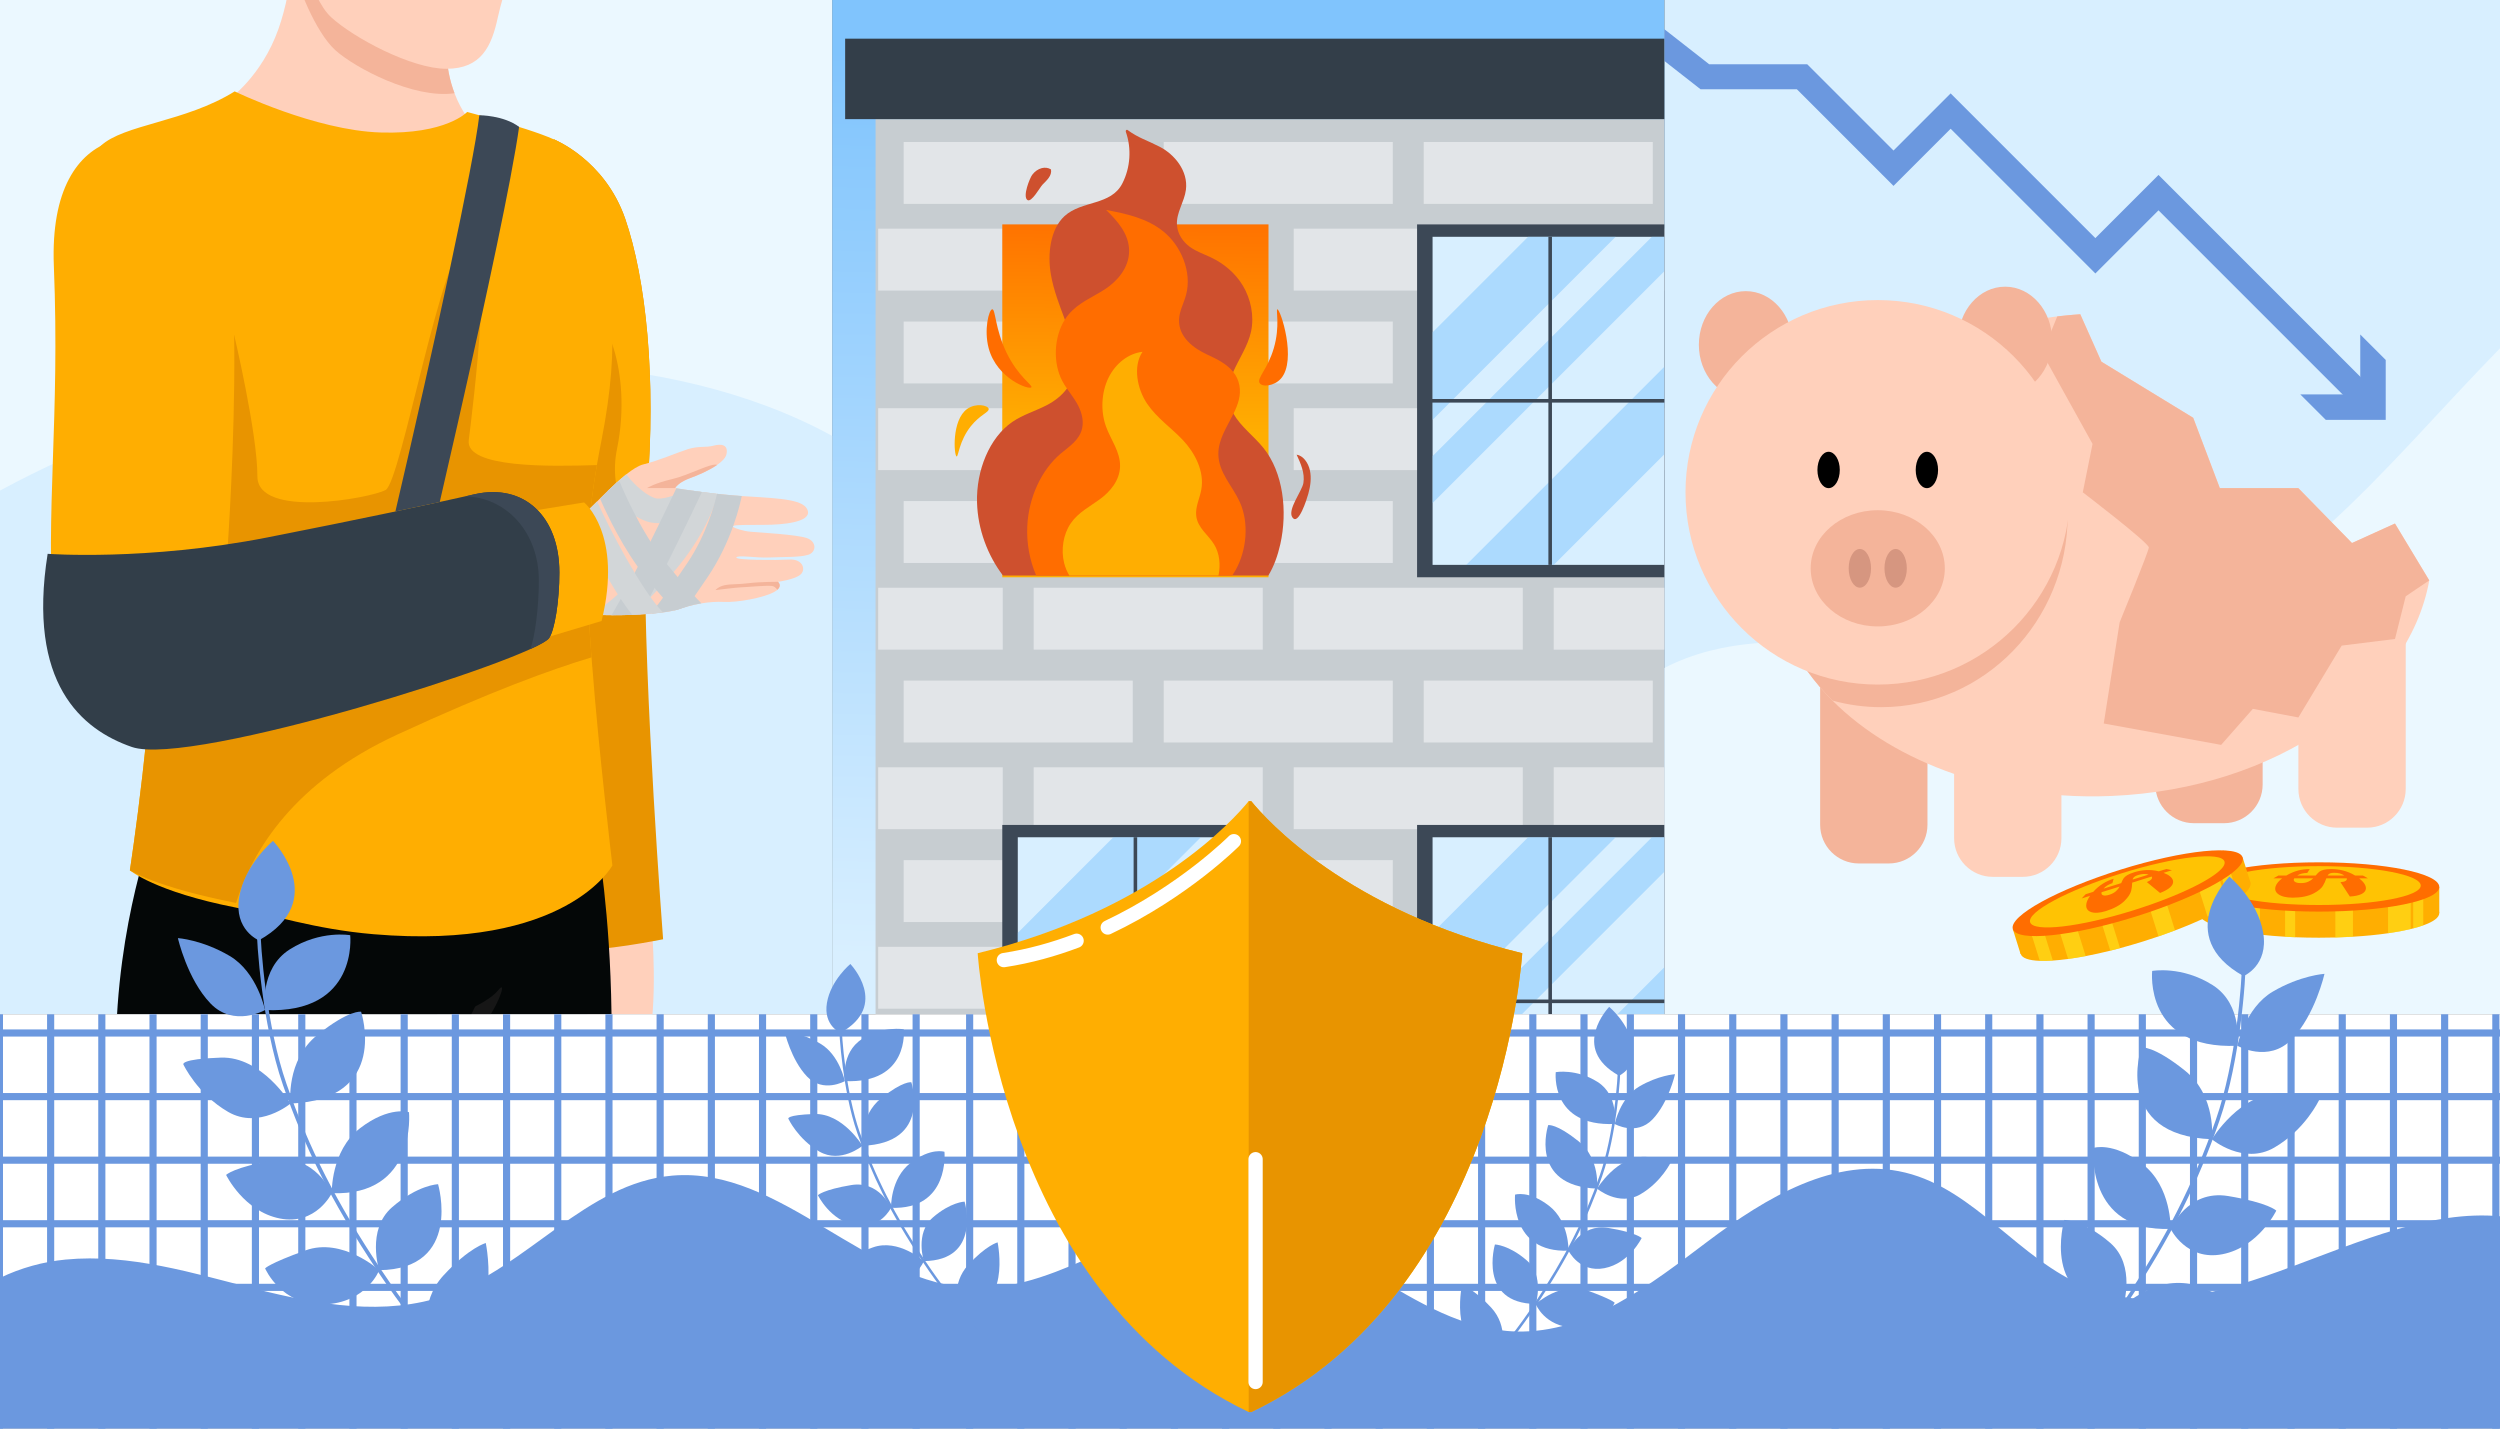 <?xml version="1.0" encoding="UTF-8"?>
<svg id="main" xmlns="http://www.w3.org/2000/svg" xmlns:xlink="http://www.w3.org/1999/xlink" viewBox="0 0 700 400">
  <rect x="0" y="0" width="700" height="400" fill="#333333" stroke="none"/>
  <defs>
    <style>
      .cls-1 {
        fill: #c7cdd1;
      }

      .cls-1, .cls-2, .cls-3, .cls-4, .cls-5, .cls-6, .cls-7, .cls-8, .cls-9, .cls-10, .cls-11, .cls-12, .cls-13, .cls-14, .cls-15, .cls-16, .cls-17, .cls-18, .cls-19, .cls-20, .cls-21, .cls-22, .cls-23, .cls-24, .cls-25, .cls-26 {
        stroke-width: 0px;
      }

      .cls-2 {
        fill: #ffd0bb;
      }

      .cls-3 {
        fill: #ffc303;
      }

      .cls-27 {
        stroke: #3c4856;
      }

      .cls-27, .cls-28 {
        stroke-miterlimit: 10;
      }

      .cls-27, .cls-28, .cls-10, .cls-29 {
        fill: none;
      }

      .cls-4 {
        fill: #ffe721;
        opacity: .57;
      }

      .cls-28 {
        stroke: #6b98df;
        stroke-width: 2px;
      }

      .cls-5 {
        fill: #ff6d00;
      }

      .cls-6 {
        fill: #6b98df;
      }

      .cls-7 {
        fill: #d8efff;
      }

      .cls-30 {
        clip-path: url(#clippath-2);
      }

      .cls-9 {
        fill: #333e49;
      }

      .cls-11 {
        fill: url(#_Градієнт_без_назви_7);
      }

      .cls-12 {
        fill: #ffae01;
      }

      .cls-31 {
        clip-path: url(#clippath-1);
      }

      .cls-13 {
        fill: #161616;
      }

      .cls-14 {
        fill: #323e49;
      }

      .cls-15 {
        fill: #fff;
      }

      .cls-16 {
        fill: #3c4856;
      }

      .cls-17 {
        fill: #040707;
      }

      .cls-18 {
        fill: #ce502e;
      }

      .cls-19 {
        fill: #d2d6d8;
      }

      .cls-32 {
        clip-path: url(#clippath);
      }

      .cls-20 {
        fill: #80c4fd;
        opacity: .49;
      }

      .cls-33 {
        clip-path: url(#clippath-3);
      }

      .cls-21 {
        fill: #e89400;
      }

      .cls-22 {
        fill: #e2e5e8;
      }

      .cls-23 {
        fill: #f4b49a;
      }

      .cls-24 {
        fill: url(#_Градієнт_без_назви_5);
      }

      .cls-25 {
        fill: #ebf8ff;
      }

      .cls-26 {
        fill: #d69680;
      }

      .cls-29 {
        stroke: #fff;
        stroke-linecap: round;
        stroke-linejoin: round;
        stroke-width: 4px;
      }
    </style>
    <clipPath id="clippath">
      <rect id="mask-2" data-name="mask" class="cls-10" width="700" height="400"/>
    </clipPath>
    <clipPath id="clippath-1">
      <rect id="sky" class="cls-10" x="233" y="0" width="233" height="284"/>
    </clipPath>
    <linearGradient id="_Градієнт_без_назви_5" data-name="Градієнт без назви 5" x1="353.02" y1="17.46" x2="345.87" y2="270.73" gradientUnits="userSpaceOnUse">
      <stop offset="0" stop-color="#80c4fd"/>
      <stop offset="1" stop-color="#d8efff"/>
    </linearGradient>
    <linearGradient id="_Градієнт_без_назви_7" data-name="Градієнт без назви 7" x1="318.57" y1="57.56" x2="317.8" y2="121.13" gradientUnits="userSpaceOnUse">
      <stop offset="0" stop-color="#ff6d00"/>
      <stop offset="1" stop-color="#ffae01"/>
    </linearGradient>
    <clipPath id="clippath-2">
      <rect id="mask-3" data-name="mask" class="cls-10" width="233" height="284"/>
    </clipPath>
    <clipPath id="clippath-3">
      <rect id="part-3" data-name="part" class="cls-10" x="0" y="284" width="700" height="116"/>
    </clipPath>
  </defs>
  <g id="mask">
    <g class="cls-32">
      <g id="main-2" data-name="main">
        <g id="part3">
          <g id="background">
            <rect class="cls-7" x="466" width="234" height="284"/>
            <path class="cls-25" d="m700,97.52v186.48h-234v-96.96c16.33-8.47,35.77-8.19,54.03-5.91,18.28,2.28,36.59,6.37,54.95,4.79,28.68-2.46,54.54-18.59,75.92-37.88,17.44-15.73,32.66-33.75,49.1-50.52Z"/>
          </g>
          <g id="group">
            <g id="pig">
              <path class="cls-23" d="m509.64,181.25h30.05v49.69c0,5.97-4.85,10.83-10.83,10.83h-8.39c-5.97,0-10.83-4.85-10.83-10.83v-49.69h0Z"/>
              <path class="cls-23" d="m606.66,180.42h23.71c1.75,0,3.17,1.42,3.17,3.17v36.08c0,5.97-4.85,10.83-10.83,10.83h-8.39c-5.97,0-10.83-4.85-10.83-10.83v-36.08c0-1.75,1.42-3.17,3.17-3.17Z"/>
              <path class="cls-2" d="m680.2,162.5c-5.85,32.36-42.95,58.42-88.93,60.37-4.77.2-9.48.14-14.07-.19-10.67-.72-20.79-2.8-30.04-5.98-13.58-4.68-25.28-11.75-34.07-20.53-10.33-10.32-16.64-22.99-17.23-36.9-1.16-27.57,20.47-52.24,52.5-64.09,8.56-3.18,17.88-5.44,27.69-6.59.9-.11,1.8-.21,2.69-.29.67-.06,1.35-.13,2.02-.18.57-.04,1.15-.08,1.72-.13l5.92,13.29,25.7,15.7,7.46,19.7h21.98l15.02,15.37,12.03-5.46,9.59,15.9Z"/>
              <g id="head">
                <path class="cls-23" d="m495.86,159.27c.6,13.9,6.9,26.57,17.23,36.89,4.34,1.2,8.91,1.85,13.62,1.85,28.85,0,52.25-24.09,52.25-53.83,0-21.76-12.55-40.53-30.6-49-32.03,11.85-53.67,36.53-52.5,64.09Z"/>
                <path class="cls-23" d="m501.98,96.54c0,8.3-5.89,15.02-13.15,15.02-7.26,0-13.15-6.73-13.15-15.02,0-8.3,5.89-15.02,13.15-15.02s13.15,6.73,13.15,15.02Z"/>
                <path class="cls-23" d="m574.59,95.29c0,8.3-5.89,15.02-13.15,15.02-7.26,0-13.15-6.73-13.15-15.02,0-8.3,5.89-15.02,13.15-15.02,7.26,0,13.15,6.73,13.15,15.02Z"/>
                <circle class="cls-2" cx="525.77" cy="137.85" r="53.83"/>
              </g>
              <g id="eyes">
                <path class="cls-8" d="m515.14,131.59c0,2.81-1.4,5.09-3.13,5.09s-3.13-2.28-3.13-5.09c0-2.81,1.4-5.09,3.13-5.09s3.13,2.28,3.13,5.09Z"/>
                <path class="cls-8" d="m542.66,131.59c0,2.81-1.4,5.09-3.13,5.09-1.73,0-3.13-2.28-3.13-5.09,0-2.81,1.4-5.09,3.13-5.09,1.73,0,3.13,2.28,3.13,5.09Z"/>
              </g>
              <g id="nose">
                <path class="cls-23" d="m544.55,159.13c0,8.99-8.41,16.27-18.78,16.27-10.37,0-18.78-7.29-18.78-16.27,0-8.99,8.41-16.27,18.78-16.27,10.37,0,18.78,7.29,18.78,16.27Z"/>
                <g id="_1" data-name="1">
                  <ellipse class="cls-26" cx="520.76" cy="159.13" rx="3.13" ry="5.42"/>
                  <path class="cls-26" d="m533.91,159.13c0,3-1.4,5.42-3.13,5.42-1.73,0-3.13-2.43-3.13-5.42,0-3,1.4-5.42,3.13-5.42s3.13,2.43,3.13,5.42Z"/>
                </g>
              </g>
              <path class="cls-2" d="m550.32,195.44h23.71c1.75,0,3.17,1.42,3.17,3.17v36.08c0,5.97-4.85,10.83-10.83,10.83h-8.39c-5.97,0-10.83-4.85-10.83-10.83v-36.08c0-1.75,1.42-3.17,3.17-3.17Z"/>
              <path class="cls-2" d="m643.55,172.39h30.05v48.53c0,5.97-4.85,10.83-10.83,10.83h-8.39c-5.97,0-10.83-4.85-10.83-10.83v-48.53h0Z"/>
              <path class="cls-23" d="m680.2,162.5l-6.6,4.46-3,11.95-14.93,1.86-12.13,20.12-12.74-2.41-8.88,10.09-32.87-5.99,4.45-28.32s8.08-19.7,8.17-20.95c.1-1.26-18.49-15.46-18.49-15.46l2.73-13.56-14.1-25.43,4.23-10.27c.9-.11,1.8-.21,2.69-.29.67-.06,1.35-.13,2.02-.18.57-.04,1.15-.08,1.72-.13l5.92,13.29,25.7,15.7,7.46,19.7h21.98l15.02,15.37,12.03-5.46,9.59,15.9Z"/>
            </g>
            <g id="pile1">
              <g id="coin">
                <rect class="cls-12" x="615.59" y="248.35" width="67.41" height="7.31"/>
                <path class="cls-12" d="m683,255.66c0,1.25-1.63,2.43-4.49,3.44-.84.3-1.78.58-2.81.85-.23.06-.46.12-.7.18-1.86.44-3.98.84-6.33,1.18-2.97.43-6.28.76-9.85.97-1.6.1-3.24.17-4.92.22-1.51.04-3.04.06-4.6.06-2.28,0-4.5-.05-6.65-.13-.95-.04-1.89-.08-2.81-.14-2.48-.15-4.83-.35-7.03-.6-1.74-.2-3.39-.44-4.92-.7-1.53-.25-2.94-.54-4.22-.85-1.32-.31-2.5-.65-3.52-1.01-2.88-1.02-4.54-2.2-4.54-3.46s1.65-2.44,4.54-3.46c1.02-.36,2.2-.7,3.52-1.01,1.28-.32,2.69-.6,4.22-.85,1.53-.27,3.18-.5,4.92-.7,2.2-.25,4.56-.46,7.03-.61.92-.06,1.86-.1,2.81-.14,2.15-.08,4.38-.13,6.65-.13,1.56,0,3.09.02,4.6.06,1.69.05,3.33.12,4.92.22,3.57.21,6.88.55,9.85.98,2.35.33,4.47.73,6.33,1.18.24.06.47.12.7.18,1.03.27,1.98.55,2.81.85,2.86,1.01,4.49,2.19,4.49,3.44Z"/>
                <path class="cls-4" d="m623.65,246.37v13.77c-1.32-.31-2.5-.65-3.52-1.01v-12.76h3.52Z"/>
                <path class="cls-4" d="m632.79,247.07v14.62c-1.74-.2-3.39-.44-4.92-.7v-13.92h4.92Z"/>
                <path class="cls-4" d="m642.64,247.07v15.36c-.95-.04-1.89-.08-2.81-.14v-15.22h2.81Z"/>
                <path class="cls-4" d="m678.51,244.96v14.15c-.84.3-1.78.58-2.81.85v-15h2.81Z"/>
                <path class="cls-4" d="m658.82,246.37v15.92c-1.6.1-3.24.17-4.92.22v-16.14h4.92Z"/>
                <path class="cls-4" d="m674.99,246.37v13.77c-1.86.44-3.98.84-6.33,1.18v-14.95h6.33Z"/>
                <ellipse class="cls-5" cx="649.3" cy="248.35" rx="33.7" ry="6.9"/>
                <ellipse class="cls-3" cx="649.3" cy="247.96" rx="28.51" ry="5.44"/>
                <path class="cls-5" d="m637.89,250.34c-.8-.59-1-1.36-.7-2.22.25-.73.89-1.47,1.8-2.18h-2.45s1.41-.79,1.41-.79h2.22c1.1-.66,2.19-1.11,3.32-1.41,1.01-.27,2.07-.39,3.23-.4l-.68,1.08c-1.19.04-2.1.26-2.82.73h5.17c.4-.49.74-.84,1.04-1.08.28-.22.69-.39,1.22-.53.51-.13,1.21-.2,2.12-.2,1.14,0,2.21.13,3.27.4,1.19.3,2.3.75,3.39,1.41h2.19s1.41.79,1.41.79h-2.45c1.28,1.01,1.99,2.03,1.86,2.98-.17,1.16-1.65,1.93-4.48,2.11l-2.63-4.02c.64-.04,1.12-.16,1.44-.36.3-.19.4-.43.32-.71h-5.72c-.26.77-.58,1.49-.97,2.11-.44.71-1.28,1.42-2.57,2.1-1.46.77-3.47,1.2-5.87,1.2-1.81,0-3.2-.35-4.08-1.01Zm14.49-5.78c-.29.13-.51.32-.66.59h4.68c-.34-.26-.75-.44-1.24-.58-.47-.13-.99-.19-1.58-.19-.53,0-.93.06-1.21.18Zm-9.86,2.31c.34.26.92.4,1.73.4s1.48-.13,2.05-.39c.54-.24,1.01-.56,1.39-.94h-5.3c-.22.37-.18.68.13.93Z"/>
              </g>
              <g id="coin-2" data-name="coin">
                <rect class="cls-12" x="563.15" y="249.89" width="67.41" height="7.31" transform="translate(-48.45 189.45) rotate(-17.34)"/>
                <path class="cls-12" d="m630.12,246.99c.37,1.2-.83,2.8-3.26,4.62-.71.54-1.52,1.09-2.43,1.65-.2.12-.41.25-.62.38-1.64.98-3.55,1.99-5.69,3.02-2.71,1.29-5.77,2.6-9.11,3.86-1.49.57-3.04,1.13-4.63,1.68-1.42.49-2.88.97-4.37,1.43-2.18.68-4.31,1.29-6.39,1.86-.92.24-1.83.48-2.73.7-2.41.6-4.72,1.1-6.89,1.52-1.73.33-3.37.59-4.91.8-1.53.21-2.97.36-4.28.45-1.35.1-2.58.12-3.66.08-3.06-.11-4.99-.75-5.36-1.95s.85-2.82,3.3-4.66c.87-.65,1.89-1.33,3.06-2.02,1.13-.68,2.39-1.37,3.77-2.07,1.38-.71,2.89-1.42,4.49-2.13,2.03-.9,4.21-1.8,6.53-2.68.86-.33,1.75-.65,2.64-.97,2.03-.72,4.14-1.43,6.31-2.11,1.49-.47,2.96-.9,4.41-1.31,1.63-.46,3.21-.88,4.76-1.26,3.47-.86,6.73-1.53,9.69-2,2.34-.38,4.49-.64,6.39-.76.25-.02.49-.03.72-.04,1.07-.05,2.05-.07,2.94-.03,3.03.12,4.94.75,5.31,1.95Z"/>
                <path class="cls-4" d="m570.69,255.81l4.11,13.15c-1.35.1-2.58.12-3.66.08l-3.8-12.18,3.36-1.05Z"/>
                <path class="cls-4" d="m579.63,253.76l4.36,13.95c-1.73.33-3.37.59-4.91.8l-4.15-13.29,4.7-1.47Z"/>
                <path class="cls-4" d="m589.03,250.82l4.58,14.66c-.92.24-1.83.48-2.73.7l-4.54-14.53,2.69-.84Z"/>
                <path class="cls-4" d="m622.64,238.11l4.22,13.5c-.71.54-1.52,1.09-2.43,1.65l-4.47-14.31,2.69-.84Z"/>
                <path class="cls-4" d="m604.26,245.33l4.75,15.19c-1.49.57-3.04,1.13-4.63,1.68l-4.81-15.4,4.7-1.47Z"/>
                <path class="cls-4" d="m619.7,240.5l4.1,13.14c-1.64.98-3.55,1.99-5.69,3.02l-4.46-14.27,6.04-1.89Z"/>
                <ellipse class="cls-5" cx="595.77" cy="250.06" rx="33.7" ry="6.9" transform="translate(-47.46 188.97) rotate(-17.34)"/>
                <ellipse class="cls-3" cx="595.65" cy="249.68" rx="28.51" ry="5.44" transform="translate(-47.35 188.92) rotate(-17.34)"/>
                <path class="cls-5" d="m585.47,255.36c-.94-.32-1.36-1-1.33-1.91.02-.78.41-1.66,1.07-2.62l-2.34.73,1.11-1.18,2.12-.66c.86-.96,1.76-1.71,2.75-2.33.89-.56,1.86-.99,2.96-1.35l-.33,1.23c-1.12.39-1.93.88-2.47,1.54l4.93-1.54c.24-.59.46-1.02.67-1.34.2-.29.54-.58,1.01-.88.45-.28,1.09-.55,1.96-.82,1.09-.34,2.14-.54,3.24-.6,1.23-.07,2.42.03,3.65.34l2.09-.65,1.58.34-2.34.73c1.52.58,2.51,1.35,2.66,2.29.19,1.15-1,2.33-3.64,3.35l-3.71-3.06c.6-.23,1.03-.49,1.27-.77.23-.27.26-.53.09-.77l-5.46,1.71c-.02.81-.11,1.6-.29,2.3-.21.81-.79,1.74-1.82,2.77-1.16,1.17-2.95,2.18-5.25,2.89-1.73.54-3.16.62-4.2.26Zm12.11-9.83c-.24.21-.39.45-.45.75l4.47-1.39c-.4-.14-.85-.2-1.35-.18-.48.02-1,.12-1.56.29-.5.16-.87.33-1.1.53Zm-8.73,5.14c.4.15.99.1,1.76-.14s1.37-.57,1.84-.98c.45-.39.79-.83,1.05-1.31l-5.06,1.58c-.1.42.03.71.4.85Z"/>
              </g>
            </g>
          </g>
          <g id="arrow">
            <polygon class="cls-6" points="664.82 109.43 659.87 114.38 604.38 58.89 586.7 76.57 546.18 36.05 530.18 52.05 503.13 25 476.16 25 466 17.05 466 8.16 478.58 18 506.03 18 530.18 42.15 546.18 26.15 586.7 66.67 604.38 48.99 664.82 109.43"/>
            <polygon class="cls-6" points="644.09 110.44 660.88 110.44 660.87 93.66 668 100.78 668 117.56 651.22 117.56 644.09 110.44"/>
          </g>
        </g>
        <g id="part2">
          <g class="cls-31">
            <rect id="sky-2" data-name="sky" class="cls-24" x="233" y="0" width="233" height="284"/>
            <g id="part">
              <rect class="cls-1" x="245.16" y="33.36" width="323.9" height="344.96"/>
              <g id="patern">
                <rect class="cls-22" x="253.03" y="39.76" width="64.14" height="17.33"/>
                <rect class="cls-22" x="325.84" y="39.76" width="64.14" height="17.33"/>
                <rect class="cls-22" x="398.64" y="39.76" width="64.14" height="17.33"/>
                <rect class="cls-22" x="471.45" y="39.76" width="64.14" height="17.33"/>
                <rect class="cls-22" x="544.25" y="39.76" width="64.14" height="17.33"/>
                <rect class="cls-22" x="617.06" y="39.76" width="64.14" height="17.33"/>
                <rect class="cls-22" x="689.86" y="39.76" width="64.14" height="17.33"/>
                <rect class="cls-22" x="245.89" y="64.03" width="34.88" height="17.33"/>
                <rect class="cls-22" x="289.43" y="64.03" width="64.14" height="17.33"/>
                <rect class="cls-22" x="362.24" y="64.03" width="64.14" height="17.33"/>
                <rect class="cls-22" x="435.04" y="64.03" width="64.14" height="17.33"/>
                <rect class="cls-22" x="507.85" y="64.03" width="64.14" height="17.33"/>
                <rect class="cls-22" x="580.65" y="64.03" width="64.14" height="17.33"/>
                <rect class="cls-22" x="653.46" y="64.03" width="64.14" height="17.33"/>
                <rect class="cls-22" x="253.03" y="90.03" width="64.14" height="17.33"/>
                <rect class="cls-22" x="325.84" y="90.03" width="64.14" height="17.33"/>
                <rect class="cls-22" x="398.64" y="90.03" width="64.14" height="17.33"/>
                <rect class="cls-22" x="471.45" y="90.03" width="64.14" height="17.33"/>
                <rect class="cls-22" x="544.25" y="90.03" width="64.14" height="17.33"/>
                <rect class="cls-22" x="617.06" y="90.03" width="64.14" height="17.33"/>
                <rect class="cls-22" x="689.86" y="90.03" width="64.14" height="17.33"/>
                <rect class="cls-22" x="245.89" y="114.3" width="34.88" height="17.33"/>
                <rect class="cls-22" x="289.43" y="114.3" width="64.14" height="17.33"/>
                <rect class="cls-22" x="362.24" y="114.3" width="64.14" height="17.33"/>
                <rect class="cls-22" x="435.04" y="114.3" width="64.14" height="17.33"/>
                <rect class="cls-22" x="507.85" y="114.3" width="64.14" height="17.33"/>
                <rect class="cls-22" x="580.65" y="114.3" width="64.14" height="17.33"/>
                <rect class="cls-22" x="653.46" y="114.3" width="64.14" height="17.33"/>
                <rect class="cls-22" x="253.03" y="140.3" width="64.14" height="17.33"/>
                <rect class="cls-22" x="325.84" y="140.3" width="64.14" height="17.33"/>
                <rect class="cls-22" x="398.64" y="140.3" width="64.14" height="17.33"/>
                <rect class="cls-22" x="471.45" y="140.3" width="64.14" height="17.33"/>
                <rect class="cls-22" x="544.25" y="140.3" width="64.14" height="17.33"/>
                <rect class="cls-22" x="617.06" y="140.3" width="64.14" height="17.33"/>
                <rect class="cls-22" x="689.86" y="140.3" width="64.14" height="17.33"/>
                <rect class="cls-22" x="245.89" y="164.57" width="34.88" height="17.33"/>
                <rect class="cls-22" x="289.43" y="164.57" width="64.14" height="17.33"/>
                <rect class="cls-22" x="362.24" y="164.57" width="64.14" height="17.33"/>
                <rect class="cls-22" x="435.04" y="164.57" width="64.14" height="17.33"/>
                <rect class="cls-22" x="507.85" y="164.57" width="64.14" height="17.33"/>
                <rect class="cls-22" x="580.65" y="164.57" width="64.14" height="17.33"/>
                <rect class="cls-22" x="653.46" y="164.57" width="64.14" height="17.33"/>
                <rect class="cls-22" x="253.03" y="190.57" width="64.14" height="17.33"/>
                <rect class="cls-22" x="325.84" y="190.57" width="64.14" height="17.33"/>
                <rect class="cls-22" x="398.64" y="190.57" width="64.14" height="17.33"/>
                <rect class="cls-22" x="471.45" y="190.57" width="64.14" height="17.33"/>
                <rect class="cls-22" x="544.25" y="190.57" width="64.14" height="17.33"/>
                <rect class="cls-22" x="617.06" y="190.57" width="64.14" height="17.33"/>
                <rect class="cls-22" x="689.86" y="190.57" width="64.14" height="17.33"/>
                <rect class="cls-22" x="245.89" y="214.84" width="34.88" height="17.33"/>
                <rect class="cls-22" x="289.43" y="214.84" width="64.14" height="17.33"/>
                <rect class="cls-22" x="362.24" y="214.84" width="64.14" height="17.33"/>
                <rect class="cls-22" x="435.04" y="214.84" width="64.14" height="17.33"/>
                <rect class="cls-22" x="507.85" y="214.84" width="64.14" height="17.33"/>
                <rect class="cls-22" x="580.65" y="214.84" width="64.14" height="17.33"/>
                <rect class="cls-22" x="653.46" y="214.84" width="64.14" height="17.33"/>
                <rect class="cls-22" x="253.03" y="240.84" width="64.14" height="17.33"/>
                <rect class="cls-22" x="325.84" y="240.84" width="64.14" height="17.33"/>
                <rect class="cls-22" x="398.64" y="240.84" width="64.14" height="17.33"/>
                <rect class="cls-22" x="471.45" y="240.84" width="64.14" height="17.33"/>
                <rect class="cls-22" x="544.25" y="240.84" width="64.14" height="17.33"/>
                <rect class="cls-22" x="617.06" y="240.84" width="64.14" height="17.33"/>
                <rect class="cls-22" x="689.86" y="240.84" width="64.14" height="17.33"/>
                <rect class="cls-22" x="245.89" y="265.11" width="34.88" height="17.33"/>
                <rect class="cls-22" x="289.43" y="265.11" width="64.14" height="17.33"/>
                <rect class="cls-22" x="362.24" y="265.11" width="64.14" height="17.33"/>
                <rect class="cls-22" x="435.04" y="265.11" width="64.14" height="17.33"/>
                <rect class="cls-22" x="507.85" y="265.11" width="64.14" height="17.33"/>
                <rect class="cls-22" x="580.65" y="265.11" width="64.14" height="17.33"/>
                <rect class="cls-22" x="653.46" y="265.11" width="64.14" height="17.33"/>
                <rect class="cls-22" x="253.03" y="287.65" width="64.14" height="17.33"/>
                <rect class="cls-22" x="325.84" y="287.65" width="64.14" height="17.33"/>
                <rect class="cls-22" x="398.64" y="287.65" width="64.14" height="17.33"/>
                <rect class="cls-22" x="471.45" y="287.65" width="64.14" height="17.33"/>
                <rect class="cls-22" x="544.25" y="287.65" width="64.14" height="17.33"/>
                <rect class="cls-22" x="617.06" y="287.65" width="64.14" height="17.33"/>
                <rect class="cls-22" x="689.86" y="287.65" width="64.14" height="17.33"/>
                <rect class="cls-22" x="245.89" y="311.91" width="34.88" height="17.33"/>
                <rect class="cls-22" x="289.43" y="311.91" width="64.14" height="17.33"/>
                <rect class="cls-22" x="362.24" y="311.91" width="64.14" height="17.33"/>
                <rect class="cls-22" x="435.04" y="311.91" width="64.14" height="17.33"/>
                <rect class="cls-22" x="507.85" y="311.91" width="64.14" height="17.33"/>
                <rect class="cls-22" x="580.65" y="311.91" width="64.14" height="17.33"/>
                <rect class="cls-22" x="653.46" y="311.91" width="64.14" height="17.33"/>
                <rect class="cls-22" x="253.03" y="336.18" width="64.14" height="17.33"/>
                <rect class="cls-22" x="325.84" y="336.18" width="64.14" height="17.33"/>
                <rect class="cls-22" x="398.64" y="336.18" width="64.14" height="17.33"/>
                <rect class="cls-22" x="471.45" y="336.18" width="64.14" height="17.33"/>
                <rect class="cls-22" x="544.25" y="336.18" width="64.14" height="17.33"/>
                <rect class="cls-22" x="617.06" y="336.18" width="64.14" height="17.33"/>
                <rect class="cls-22" x="689.86" y="336.18" width="64.14" height="17.33"/>
                <rect class="cls-22" x="245.89" y="360.45" width="34.88" height="17.33"/>
                <rect class="cls-22" x="289.43" y="360.45" width="64.14" height="17.33"/>
                <rect class="cls-22" x="362.24" y="360.45" width="64.14" height="17.33"/>
                <rect class="cls-22" x="435.04" y="360.45" width="64.14" height="17.33"/>
                <rect class="cls-22" x="507.85" y="360.45" width="64.14" height="17.33"/>
                <rect class="cls-22" x="580.65" y="360.45" width="64.14" height="17.33"/>
                <rect class="cls-22" x="653.46" y="360.45" width="64.14" height="17.33"/>
              </g>
              <g id="window">
                <rect class="cls-11" x="280.64" y="62.83" width="74.54" height="98.81"/>
              </g>
              <g id="window-2" data-name="window">
                <rect class="cls-16" x="280.64" y="230.98" width="74.54" height="98.81"/>
                <rect class="cls-7" x="284.98" y="234.44" width="65.87" height="91.87"/>
                <polygon class="cls-20" points="336.23 234.44 284.98 285.7 284.98 261.19 311.72 234.44 336.23 234.44"/>
                <polygon class="cls-20" points="350.85 269.86 350.85 294.37 318.9 326.32 294.39 326.32 350.85 269.86"/>
                <polygon class="cls-20" points="350.85 234.44 350.85 243.11 284.98 308.98 284.98 295.86 346.39 234.44 350.85 234.44"/>
                <line class="cls-27" x1="317.91" y1="234.41" x2="317.91" y2="326.32"/>
                <line class="cls-27" x1="351.71" y1="280.37" x2="284.11" y2="280.37"/>
              </g>
              <g id="window-3" data-name="window">
                <rect class="cls-16" x="396.78" y="62.83" width="74.54" height="98.81"/>
                <rect class="cls-7" x="401.12" y="66.3" width="65.87" height="91.87"/>
                <polygon class="cls-20" points="452.38 66.3 401.12 117.56 401.12 93.05 427.87 66.3 452.38 66.3"/>
                <polygon class="cls-20" points="466.99 101.71 466.99 126.22 435.04 158.17 410.53 158.17 466.99 101.71"/>
                <polygon class="cls-20" points="466.99 66.3 466.99 74.97 401.12 140.84 401.12 127.71 462.53 66.3 466.99 66.3"/>
                <line class="cls-27" x1="434.05" y1="66.27" x2="434.05" y2="158.17"/>
                <line class="cls-27" x1="467.86" y1="112.22" x2="400.25" y2="112.22"/>
              </g>
              <g id="window-4" data-name="window">
                <rect class="cls-16" x="396.78" y="230.98" width="74.54" height="98.81"/>
                <rect class="cls-7" x="401.12" y="234.44" width="65.87" height="91.87"/>
                <polygon class="cls-20" points="452.38 234.44 401.12 285.7 401.12 261.19 427.87 234.44 452.38 234.44"/>
                <polygon class="cls-20" points="466.99 269.86 466.99 294.37 435.04 326.32 410.53 326.32 466.99 269.86"/>
                <polygon class="cls-20" points="466.99 234.44 466.99 243.11 401.12 308.98 401.12 295.86 462.53 234.44 466.99 234.44"/>
                <line class="cls-27" x1="434.05" y1="234.41" x2="434.05" y2="326.32"/>
                <line class="cls-27" x1="467.86" y1="280.37" x2="400.25" y2="280.37"/>
              </g>
              <rect class="cls-9" x="236.64" y="10.83" width="332.43" height="22.53"/>
              <g id="fire">
                <path class="cls-18" d="m358.47,152.44c-.7,3.1-1.77,6.15-3.33,8.7h-74.32c-4.24-5.6-7.04-12.85-7.25-20.44-.25-8.95,3.46-18.16,9.88-22.56,3.01-2.06,6.44-3.03,9.62-4.68,2.11-1.09,4.18-2.62,5.68-4.67.77-1.04,1.39-2.22,1.78-3.55,1.1-3.7.27-7.82-.89-11.49-.46-1.44-.96-2.85-1.48-4.27-1.51-4.09-3.12-8.12-3.89-12.5-1.04-5.87-.17-12.8,3.76-16.44,4.87-4.48,13.05-2.9,16.25-9.22,2.24-4.41,2.6-9.73.95-14.42-.12-.36.21-.69.48-.5,3.16,2.29,5.31,2.79,9.02,4.7,4.08,2.1,8.01,6.72,7.33,12.04-.44,3.42-2.73,6.39-2.51,9.84.16,2.61,1.76,4.79,3.6,6.13,1.85,1.35,3.95,2.02,5.95,2.98,3.47,1.66,6.72,4.25,8.91,7.9,2.2,3.66,3.23,8.46,2.29,12.84-.89,4.06-3.38,7.6-4.99,11.3h0c-.99,2.29-1.65,4.64-1.39,7.21.17,1.68.7,3.15,1.46,4.5,2.04,3.62,5.71,6.27,8.36,9.55,5.57,6.87,6.83,17.72,4.74,27.03Z"/>
                <path class="cls-5" d="m345.99,159.59c-.3.53-.62,1.05-.96,1.55h-54.9c-1.82-4.23-2.72-9.04-2.49-13.82.38-8.02,3.94-15.75,9.38-20.33,2.36-1.99,5.3-3.78,6-7.16.51-2.47-.38-5.07-1.61-7.13-.82-1.38-1.78-2.61-2.66-3.9-.46-.65-.89-1.33-1.27-2.05-2.75-5.16-2.38-12.41.68-17.26.32-.52.68-1.01,1.07-1.47,2.8-3.31,6.7-4.78,10.14-7.02,3.44-2.24,6.79-6.01,6.78-10.75,0-4.8-3.36-8.46-6.44-11.47,5.61,1.08,11.42,2.27,16.13,6.11,4.72,3.84,8.02,11.15,6.25,17.71-.64,2.35-1.9,4.52-1.96,6.99-.12,4.86,4.14,7.96,7.88,9.69,2.57,1.18,5.46,2.57,7.29,4.86h0c.84,1.05,1.46,2.28,1.73,3.76.52,2.82-.4,5.41-1.66,7.95-1.8,3.64-4.28,7.21-4.23,11.33.06,5.19,3.99,8.9,6.03,13.45,2.61,5.85,1.9,13.44-1.18,18.95Z"/>
                <path class="cls-12" d="m341.17,161.14h-41.76c-.64-1.05-1.13-2.23-1.45-3.48-.94-3.77-.23-8.1,1.85-11.13,2.11-3.08,5.31-4.65,8.13-6.73,2.83-2.06,5.59-5.22,5.68-9.22.08-4.08-2.56-7.37-3.92-11.1-1.58-4.34-1.32-9.59.66-13.66,1.99-4.08,5.65-6.89,9.54-7.31-2.76,4.12-1.46,10.51,1.34,14.59,2.79,4.07,6.75,6.69,10.03,10.19,3.28,3.5,6.04,8.67,5.09,13.84-.45,2.48-1.72,4.84-1.41,7.35.41,3.37,3.35,5.24,5.02,7.98,1.53,2.51,1.82,5.66,1.21,8.68Z"/>
                <path class="cls-5" d="m277.83,86.6c-.93.06-2.39,5.74-1,10.91,2.32,8.61,11.48,11.79,11.97,10.91.35-.61-3.71-2.94-6.98-9.7-3.22-6.64-3.06-12.18-3.99-12.12Z"/>
                <path class="cls-5" d="m357.66,86.6c-.47.08.82,4.7-1,10.91-1.7,5.83-4.75,8.31-3.99,9.7.68,1.25,4.06.96,5.99-1.21,4.55-5.14-.17-19.53-1-19.39Z"/>
                <path class="cls-18" d="m289.02,48.95c.69-.94,1.65-1.61,2.66-1.87.88-.23,1.8-.14,2.6.36.33,1.8-1.27,3.11-2.42,4.31-.65.68-3.05,5.05-4.18,4.26-1.43-1,.68-6.17,1.34-7.07Z"/>
                <path class="cls-18" d="m366.34,138.22c.58-2.11.91-4.4.43-6.55s-1.9-4.09-3.72-4.37c1.15,2.46,2.35,5.19,1.9,7.96-.36,2.21-4.58,7.51-3.07,9.63,1.69,2.39,4.05-5.19,4.46-6.67Z"/>
                <path class="cls-12" d="m267.85,127.81c-.73-.2-1.46-10.19,2.99-13.33,2.4-1.7,5.77-1.02,5.99,0,.2.94-2.4,1.6-4.99,4.85-3.31,4.15-3.5,8.62-3.99,8.49Z"/>
              </g>
            </g>
          </g>
        </g>
        <g id="part1">
          <g class="cls-30">
            <g id="background-2" data-name="background">
              <rect class="cls-25" width="233" height="284"/>
              <path class="cls-7" d="m233,122.05v161.95H0v-146.64c47.16-25.46,101.32-37.94,154.87-35.34,26.84,1.31,54.82,7.26,78.13,20.03Z"/>
            </g>
            <g id="man">
              <path class="cls-2" d="m131.9,34.22s-2.3,6.91-23.94,7.85c-21.63.94-43.97-14.18-43.97-14.18,0,0,9.21-6.33,13.97-19.76,2.18-6.16,3.25-12.58,3.77-17.71.62-6.07.46-10.35.46-10.35,0,0,42.8,20.2,42.8,33.44,0,5.08,1.02,9.32,2.27,12.6,2.01,5.28,4.63,8.11,4.63,8.11Z"/>
              <path class="cls-2" d="m182.2,256.14s1.96,17.84,0,32.71c-1.96,14.87-14.2,24.47-14.2,24.47l-6.35-52.39,20.55-4.79Z"/>
              <path class="cls-23" d="m127.27,26.11c-11.49,1.65-27.98-7.19-33.35-12.03-5.75-5.18-10.93-18.99-10.93-21.29,0-.75-.54-1.59-1.25-2.37.62-6.07.46-10.35.46-10.35,0,0,42.8,20.2,42.8,33.44,0,5.08,1.02,9.32,2.27,12.6Z"/>
              <path class="cls-2" d="m83.56-18.15s2.88,17.26,9.21,23.02,22.44,14.39,32.23,14.39,12.66-6.33,14.39-14.39,4.47-12.08,3.1-23.02,2.66-15.54.93-23.59c-1.73-8.06-1.15-37.41-39.71-35.1-38.56,2.3-37.41,41.43-20.14,58.7Z"/>
              <path class="cls-21" d="m185.66,263s-18.66,3.71-22.68,2.56-7.94-35.47-7.94-35.47V39s14.27,5.58,20.03,22.27c5.75,16.69,8.77,44.28,6.11,76.52-.35,4.27-.53,9.6-.58,15.64-.31,39.59,5.07,109.57,5.07,109.57Z"/>
              <path class="cls-17" d="m171.23,341.06l-55.3,3.28-24.72,1.46-1.82.11,4.56-22.19,10.9-52.99,3.22-4.51,11.16-15.63,48.14-14.44s3.47,19.2,3.85,47.61c.38,28.4,0,57.3,0,57.3Z"/>
              <path class="cls-13" d="m132.29,316.68c-.39,2.4-10.75,5.28-13.05,8.15-1.4,1.76-2.6,11.89-3.31,19.51l-24.72,1.46,2.74-22.08,10.9-52.99,3.22-4.51,15.77,19.47s12.27-4.14,15.63-8.4c3.36-4.26-1.24,8.98-10.45,17.03-9.21,8.06-13.02,19.95-12.27,22.35.76,2.4,15.93-2.4,15.54,0Z"/>
              <path class="cls-17" d="m42.38,233.52s-11.27,30.36-9.79,68.32c1.48,37.96,0,44.08,0,44.08h76.44s5.6-33.17,5.6-37.2,14.39-14.96,20.14-31.08c5.75-16.11,4.6-37.41,4.6-37.41l-97-6.72Z"/>
              <path class="cls-12" d="m181.17,137.79c-.35,4.27-.53,9.6-.58,15.64-3.5-6.19-10.45-14.92-7.83-27.7,4.6-22.48-4.6-40.28-6.91-35.1s2.88,20.14,2.88,20.14l-13.7-10.64v-61.12s14.27,5.58,20.03,22.27c5.75,16.69,8.77,44.28,6.11,76.52Z"/>
              <path class="cls-12" d="m165.85,186.72c1.73,23.02,5.62,55.61,5.62,55.61,0,0-12.8,23.85-66.9,19.25-16.53-1.41-28.74-5.54-38.65-7.48-22.52-4.43-29.56-10.41-29.56-10.41,0,0,7.42-48.21,6.01-69.86-.69-10.61-5.67-41.32-9.79-70.59-4.3-30.42-7.68-59.28-4.4-62.37,6.45-6.08,23.71-6.65,37.53-15.28,0,0,22.44,10.93,40.86,11.51,18.41.58,24.24-5.75,24.24-5.75,0,0,23.18,6.12,26.23,8.82,3.04,2.69.74,20.53,7.65,29.16,6.91,8.63,9.2,26.18,3.73,53.95-.48,2.43-.9,4.74-1.29,6.95-3.8,22.12-2.96,34.41-1.5,53.83.07.87.13,1.76.2,2.66Z"/>
              <path class="cls-21" d="m165.65,184.06c-10.85,3.23-28.19,9.5-54.47,21.65-28.89,13.36-40.51,32.41-45.08,47.12-22.52-4.43-29.73-9.14-29.73-9.14,0,0,7.42-48.21,6.01-69.86-.69-10.61-5.67-41.32-9.79-70.59l32.97-9.47s6.54,27.67,6.51,39.59c-.03,11.92,31.51,6.16,35.88,3.86,4.37-2.3,15.76-68.29,23.3-70.97,7.54-2.69,1.09,48.24,0,57.02-.97,7.8,22.82,7.38,35.89,6.95-3.8,22.12-2.96,34.41-1.5,53.83Z"/>
              <g id="hand">
                <path class="cls-2" d="m226.22,155.36c-2.39.73-6.47.54-10.55.73-4.08.2-9.05-.78-9.48,0-.43.78,11.24.78,14.93.59,3.69-.2,4.67,2.91,2.92,4.28-1.75,1.36-6.22,1.95-6.22,1.95,0,0,1.27.99-.16,2.24-.25.21-.58.44-1.01.67-2.91,1.56-10.11,2.92-14,2.72-1.96-.1-4.12.05-6.25.4-1.36.22-2.72.52-4,.89-.69.2-1.36.41-2,.65-.43.16-.95.31-1.55.44-.91.21-1.99.4-3.19.56-.93.12-1.95.23-3,.33-1.08.1-2.2.18-3.35.24-.74.05-1.5.07-2.26.11-.04,0-.07,0-.12,0-1.93.07-3.88.1-5.71.09-.76,0-1.5-.01-2.21-.03-.28,0-.55,0-.83,0-7.23.1-15.88,3.89-15.88,3.89l-4.86-25.47s9.45-3.29,14.21-5.73c.91-.46,1.65-.9,2.12-1.27.78-.63,1.99-1.82,3.43-3.25.26-.26.53-.53.81-.8.69-.68,1.43-1.42,2.19-2.15.83-.8,1.68-1.61,2.53-2.38.88-.79,1.77-1.56,2.62-2.24,1.76-1.39,3.42-2.45,4.75-2.78,4.67-1.16,9.35-3.27,12.45-4.26,3.11-.98,5.05-.4,7.19-.98,2.14-.58,4.25-.37,3.68,2.34-.21,1.04-1.24,2.07-2.61,3.03-2.22,1.55-5.37,2.9-7.52,3.68-.3.11-.58.22-.84.33-1.25.54-2.07,1.09-2.58,1.55h0c-.62.54-.82.93-.82.93,0,0,.12.02.35.06.52.09,1.61.27,3.1.49.49.07,1.02.15,1.6.23.75.11,1.57.22,2.45.34,1.21.16,2.52.32,3.9.47.1.01.21.02.32.03.09.01.18.02.28.03,2.11.22,4.37.44,6.66.59.46.03.92.06,1.38.09,10.11.59,16.33.97,17.11,4.09.78,3.11-6.81,3.88-12.25,3.88-4.93,0-7.95,0-8.61.29h0c-.07.03-.11.06-.13.1-.02.04,0,.09.04.14.39.45,2.93,1.24,5.02,1.41,2.33.2,12.76.78,15.61,1.75,2.85.97,2.77,3.98.38,4.71Z"/>
                <path class="cls-23" d="m200.8,130.17c-2.22,1.55-5.37,2.9-7.52,3.68-.3.11-.58.22-.84.33-1.25.54-2.07,1.09-2.58,1.55h0c-.62.54-.82.93-.82.93h-7.87s2.04-1.36,7.09-2.53c4.66-1.08,10.97-4.63,12.54-3.96Z"/>
                <path class="cls-23" d="m217.65,165.14c-.38-.54-.89-1.01-1.53-1.08-1.7-.19-7.64.39-8.61.39s-7.19.78-7.19.78c0,0,.78-.97,2.53-1.36s3.69-.19,6.8-.58,8.16-.39,8.16-.39c0,0,1.27.99-.16,2.25Z"/>
                <path class="cls-19" d="m201.03,138.3c-.95,3.49-3.96,12.02-12.41,21.88-4.71,5.5-8.7,9.36-11.68,11.98-1.93.07-3.88.1-5.71.09-.76,0-1.5-.01-2.21-.03-.28,0-.55,0-.83,0l-.81-1.38c.05-.03,6.26-3.79,15.99-15.15,6.89-8.03,9.69-15,10.72-18.27.75.11,1.57.22,2.45.34,1.21.16,2.52.32,3.9.47.1.01.21.02.32.03.09.01.18.02.28.03Z"/>
                <path class="cls-19" d="m201.62,140.16c-1.92,1.19-10.6,6.32-17.33,6.32-1.17,0-2.29-.16-3.3-.52-5.08-1.82-9.09-6.34-10.8-8.52,1.68-1.62,3.46-3.28,5.16-4.63,1.35,1.78,4.61,5.44,7.97,6.64,1.7.62,5.49-.58,9.17-2.26,2.03.3,4.81.68,7.95,1.04l1.19,1.92Z"/>
                <path class="cls-1" d="m196.53,137.78c-2.4,5.1-10.77,22.7-17.22,34.27-2.69.16-5.5.22-8.09.21,5.76-9.68,14.63-28.1,18.16-35.55.52.09,1.61.27,3.1.49,1.13.17,2.51.36,4.05.57Z"/>
                <path class="cls-1" d="m196.4,168.94c-1.36.22-2.72.52-4,.89-.69.2-1.36.41-2,.65-.43.16-.95.31-1.55.44-1.77-1.86-4.37-4.78-8.01-9.25-6.11-7.49-10.88-17.6-12.84-22.07.69-.68,1.43-1.42,2.19-2.15.83-.8,1.68-1.61,2.53-2.38l.74-.29c.06.14,5.52,13.69,12.74,22.54,5.58,6.85,8.97,10.39,10.2,11.62Z"/>
                <path class="cls-1" d="m207.69,138.9c-.24,1.2-.94,4.31-2.38,8.35h0c-.02.08-.05.16-.09.24-1.47,4.07-3.7,9.05-6.97,13.93-2.35,3.49-4.29,6.26-5.84,8.41-.69.2-1.36.41-2,.65-1.6.59-4.44,1.04-7.74,1.33l-.28-.24s3.3-3.85,10.12-14.01c5.32-7.92,7.58-16.35,8.25-19.29,2.19.24,4.55.46,6.93.62Z"/>
                <path class="cls-19" d="m185.66,171.48c-.93.12-1.95.23-3,.33-1.08.1-2.2.18-3.35.24-.74.05-1.5.07-2.26.11-6.29-7.8-12.67-21.19-15.41-27.24.91-.46,1.65-.9,2.12-1.27.78-.63,1.99-1.82,3.43-3.25,3.31,7.37,12.39,24.95,18.46,31.08Z"/>
              </g>
              <path class="cls-12" d="m143.85,143.89l19.7-3.21s10.92,8.84,4.89,33.2l-22.52,6.74-2.07-36.73Z"/>
              <path class="cls-12" d="m63.42,157.95s7.48-97.83-5.18-111.06c-12.66-13.24-44.89-15.54-43.16,27.62s-2.44,67.88-.07,101.27c2.37,33.39,29.42,37.99,47.25,27.06,17.84-10.93,1.15-44.89,1.15-44.89Z"/>
              <path class="cls-14" d="m13.35,155.07s27.64,2.07,61.57-4.6c26.33-5.18,44.97-9.14,57.98-12.08,13.9-3.13,23.73,6.32,23.73,21.86,0,8.27-1.36,16.24-2.88,18.41-4.03,5.75-100.13,36.25-116.82,30.5-14.14-4.88-29.35-17.84-23.59-54.09Z"/>
              <path class="cls-16" d="m156.64,160.25c0,8.27-1.36,16.24-2.88,18.41-.49.7-2.36,1.77-5.29,3.1,1.32-3.27,2.41-11.81,2.41-19.21,0-13.53-9.1-23.34-20.64-23.57.91-.21,1.8-.4,2.66-.6,13.9-3.13,23.73,6.32,23.73,21.86Z"/>
              <path class="cls-16" d="m145.35,35.53c-.47,3.42-1.27,8.07-2.48,14.47-1.99,10.48-4.98,24.79-8.87,42.5-4.02,18.26-8.19,36.47-10.87,48.06-3.78.82-7.91,1.7-12.42,2.65,10.96-46.87,21.86-97,23.5-110.94,0,0,6.76-.03,11.15,3.26Z"/>
            </g>
          </g>
        </g>
        <g id="part4">
          <g id="part-2" data-name="part">
            <g class="cls-33">
              <rect id="part-4" data-name="part" class="cls-15" x="0" y="284" width="700" height="116"/>
              <g id="_2" data-name="2">
                <g id="background-3" data-name="background">
                  <g id="_2-2" data-name="2">
                    <line class="cls-28" x1="271.5" y1="143.99" x2="271.5" y2="503.9"/>
                    <line class="cls-28" x1="285.83" y1="143.99" x2="285.83" y2="503.9"/>
                    <line class="cls-28" x1="300.17" y1="143.99" x2="300.17" y2="503.9"/>
                    <line class="cls-28" x1="314.5" y1="143.99" x2="314.5" y2="503.9"/>
                    <line class="cls-28" x1="328.84" y1="143.99" x2="328.84" y2="503.9"/>
                    <line class="cls-28" x1="343.17" y1="143.99" x2="343.17" y2="503.9"/>
                    <line class="cls-28" x1="357.51" y1="143.99" x2="357.51" y2="503.9"/>
                    <line class="cls-28" x1="371.84" y1="143.99" x2="371.84" y2="503.9"/>
                    <line class="cls-28" x1="386.18" y1="143.99" x2="386.18" y2="503.9"/>
                    <line class="cls-28" x1="400.51" y1="143.99" x2="400.51" y2="503.9"/>
                    <line class="cls-28" x1="414.85" y1="143.99" x2="414.85" y2="503.9"/>
                    <line class="cls-28" x1="429.19" y1="143.99" x2="429.19" y2="503.9"/>
                    <line class="cls-28" x1="443.52" y1="143.99" x2="443.52" y2="503.9"/>
                  </g>
                </g>
                <g id="background-4" data-name="background">
                  <g id="_2-3" data-name="2">
                    <line class="cls-28" x1="456.5" y1="144.99" x2="456.5" y2="504.9"/>
                    <line class="cls-28" x1="470.83" y1="144.99" x2="470.83" y2="504.9"/>
                    <line class="cls-28" x1="485.17" y1="144.99" x2="485.17" y2="504.9"/>
                    <line class="cls-28" x1="499.5" y1="144.99" x2="499.5" y2="504.9"/>
                    <line class="cls-28" x1="513.84" y1="144.99" x2="513.84" y2="504.9"/>
                    <line class="cls-28" x1="528.17" y1="144.99" x2="528.17" y2="504.9"/>
                    <line class="cls-28" x1="542.51" y1="144.99" x2="542.51" y2="504.9"/>
                    <line class="cls-28" x1="556.84" y1="144.99" x2="556.84" y2="504.9"/>
                    <line class="cls-28" x1="571.18" y1="144.99" x2="571.18" y2="504.9"/>
                    <line class="cls-28" x1="585.51" y1="144.99" x2="585.51" y2="504.9"/>
                    <line class="cls-28" x1="599.85" y1="144.99" x2="599.85" y2="504.9"/>
                    <line class="cls-28" x1="614.19" y1="144.99" x2="614.19" y2="504.9"/>
                    <line class="cls-28" x1="628.52" y1="144.99" x2="628.52" y2="504.9"/>
                  </g>
                </g>
                <g id="background-5" data-name="background">
                  <g id="_2-4" data-name="2">
                    <line class="cls-28" x1="641.5" y1="145.99" x2="641.5" y2="505.9"/>
                    <line class="cls-28" x1="655.83" y1="145.99" x2="655.83" y2="505.9"/>
                    <line class="cls-28" x1="670.17" y1="145.99" x2="670.17" y2="505.9"/>
                    <line class="cls-28" x1="684.5" y1="145.99" x2="684.5" y2="505.9"/>
                    <line class="cls-28" x1="698.84" y1="145.99" x2="698.84" y2="505.9"/>
                  </g>
                </g>
                <g id="background-6" data-name="background">
                  <g id="_2-5" data-name="2">
                    <line class="cls-28" x1="-.16" y1="145.99" x2="-.16" y2="505.9"/>
                    <line class="cls-28" x1="14.18" y1="145.99" x2="14.18" y2="505.9"/>
                    <line class="cls-28" x1="28.51" y1="145.99" x2="28.51" y2="505.9"/>
                    <line class="cls-28" x1="42.85" y1="145.99" x2="42.85" y2="505.9"/>
                    <line class="cls-28" x1="57.19" y1="145.99" x2="57.19" y2="505.9"/>
                    <line class="cls-28" x1="71.52" y1="145.99" x2="71.52" y2="505.9"/>
                  </g>
                </g>
                <g id="background-7" data-name="background">
                  <g id="_2-6" data-name="2">
                    <line class="cls-28" x1="84.5" y1="146.99" x2="84.5" y2="506.9"/>
                    <line class="cls-28" x1="98.83" y1="146.99" x2="98.83" y2="506.9"/>
                    <line class="cls-28" x1="113.17" y1="146.99" x2="113.17" y2="506.9"/>
                    <line class="cls-28" x1="127.5" y1="146.99" x2="127.5" y2="506.9"/>
                    <line class="cls-28" x1="141.84" y1="146.99" x2="141.84" y2="506.9"/>
                    <line class="cls-28" x1="156.17" y1="146.99" x2="156.17" y2="506.9"/>
                    <line class="cls-28" x1="170.51" y1="146.99" x2="170.51" y2="506.9"/>
                    <line class="cls-28" x1="184.84" y1="146.99" x2="184.84" y2="506.9"/>
                    <line class="cls-28" x1="199.18" y1="146.99" x2="199.18" y2="506.9"/>
                    <line class="cls-28" x1="213.51" y1="146.99" x2="213.51" y2="506.9"/>
                    <line class="cls-28" x1="227.85" y1="146.99" x2="227.85" y2="506.9"/>
                    <line class="cls-28" x1="242.19" y1="146.99" x2="242.19" y2="506.9"/>
                    <line class="cls-28" x1="256.52" y1="146.99" x2="256.52" y2="506.9"/>
                  </g>
                </g>
              </g>
              <g id="_1-2" data-name="1">
                <line class="cls-28" x1="707.16" y1="235.83" x2="-11.16" y2="235.83"/>
                <line class="cls-28" x1="707.16" y1="218.12" x2="-11.16" y2="218.12"/>
                <line class="cls-28" x1="707.16" y1="200.42" x2="-11.16" y2="200.42"/>
                <line class="cls-28" x1="707.16" y1="182.71" x2="-11.16" y2="182.71"/>
                <line class="cls-28" x1="707.16" y1="165" x2="-11.16" y2="165"/>
                <line class="cls-28" x1="707.16" y1="147.29" x2="-11.16" y2="147.29"/>
                <line class="cls-28" x1="707.16" y1="253.64" x2="-11.16" y2="253.64"/>
                <line class="cls-28" x1="707.16" y1="271.44" x2="-11.16" y2="271.44"/>
                <line class="cls-28" x1="707.16" y1="289.24" x2="-11.16" y2="289.24"/>
                <line class="cls-28" x1="707.16" y1="307.05" x2="-11.16" y2="307.05"/>
                <line class="cls-28" x1="707.16" y1="324.85" x2="-11.16" y2="324.85"/>
                <line class="cls-28" x1="707.16" y1="342.65" x2="-11.16" y2="342.65"/>
                <line class="cls-28" x1="707.16" y1="360.46" x2="-11.16" y2="360.46"/>
                <line class="cls-28" x1="707.16" y1="378.26" x2="-11.16" y2="378.26"/>
                <line class="cls-28" x1="707.16" y1="396.06" x2="-11.16" y2="396.06"/>
              </g>
            </g>
          </g>
          <path id="_1-3" data-name="1" class="cls-6" d="m700,340.55v73.45H0v-56.18c5.75-2.79,12.09-4.54,18.35-5.14,17.98-1.73,35.74,3.81,53.25,8.23,17.51,4.42,36.31,7.73,53.35,1.76,22.78-7.97,39.29-31.46,63.34-33.5,30.59-2.59,54.35,30.9,85.04,31.48,24.49.46,45.59-20.33,70.08-19.88,29.47.55,51.76,31.31,81.22,32.05,20.17.51,37.51-13.16,53.63-25.3,16.12-12.13,35.63-23.97,55.23-19.19,19.53,4.76,31.98,24.47,50.62,31.98,37,14.92,77.46-23.19,115.89-19.76Z"/>
          <g id="sheild">
            <path class="cls-12" d="m426.23,266.9s-5.91,95.17-75.88,128.47h-.72c-69.97-33.29-75.88-128.47-75.88-128.47,49.03-11.94,71.72-37.45,75.88-42.57h.72c4.14,5.12,26.84,30.62,75.88,42.57Z"/>
            <path class="cls-21" d="m426.23,266.9s-5.91,95.17-75.88,128.47h-.72v-171.04h.72c4.14,5.12,26.84,30.62,75.88,42.57Z"/>
            <path class="cls-29" d="m301.45,263.41c-6.35,2.4-13.18,4.33-20.37,5.42"/>
            <path class="cls-29" d="m310.16,259.7c21.36-10.1,35.33-24.17,35.33-24.17"/>
            <line class="cls-29" x1="351.56" y1="324.58" x2="351.56" y2="386.96"/>
          </g>
          <g id="_1-4" data-name="1">
            <path class="cls-6" d="m72.48,263.3s-7.04-2.9-5.51-12.1c1.53-9.2,9.48-15.75,9.48-15.75,0,0,16.04,16.69-3.97,27.85Z"/>
            <path class="cls-6" d="m74.21,282.82s-2.16-10.59-9.89-15.15c-7.73-4.56-14.51-5-14.51-5,0,0,2.61,11.52,9.14,18.31s15.26,1.83,15.26,1.83Z"/>
            <path class="cls-6" d="m81.34,308.99s-8-13.25-19.51-12.86c-11.51.39-10.48,1.93-10.48,1.93,0,0,3.87,8.26,12.53,13.27,8.66,5.01,17.46-2.33,17.46-2.33Z"/>
            <path class="cls-6" d="m92.9,334.09s-4.73-11.09-16.11-9.2c-11.38,1.89-13.48,4.09-13.48,4.09,0,0,4.93,10.21,15.06,12.2,10.13,1.99,14.53-7.09,14.53-7.09Z"/>
            <path class="cls-6" d="m106.17,355.65s-10.26-9.3-20.64-5.54c-10.39,3.75-11.3,5.04-11.3,5.04,0,0,4.51,10.52,16.47,10.09,11.96-.43,15.48-9.58,15.48-9.58Z"/>
            <path class="cls-6" d="m120.89,374.79s-5.23-10.58-16.57-7c-11.34,3.58-13.96,7.19-13.96,7.19,0,0,6.96,11.71,16.75,8.13s13.78-8.32,13.78-8.32Z"/>
            <path class="cls-6" d="m74.21,282.82s-1.71-11.52,6.92-16.99,16.93-3.97,16.93-3.97c0,0,2.39,22.09-23.85,20.96Z"/>
            <path class="cls-6" d="m81.34,308.99s-1.39-12.06,7.54-19.22c8.94-7.16,12.23-6.48,12.23-6.48,0,0,8.15,24.65-19.77,25.7Z"/>
            <path class="cls-6" d="m92.9,334.09s-.35-11.84,7.9-18.18,13.72-4.49,13.72-4.49c0,0,2.26,23.57-21.62,22.67Z"/>
            <path class="cls-6" d="m106.17,355.65s-3.64-11.32,3.61-17.62c7.26-6.31,12.88-6.45,12.88-6.45,0,0,6.97,23.8-16.49,24.07Z"/>
            <path class="cls-6" d="m120.1,374.52s-3.11-9.61,4.1-17.43c7.21-7.83,11.82-9.04,11.82-9.04,0,0,6.07,29.2-15.92,26.47Z"/>
            <path class="cls-6" d="m130.15,385.66c-.11-.09-10.73-9.18-24.41-29.72-6.64-9.97-11.97-19.03-16.29-27.7-3.85-7.71-7.09-15.46-10.21-24.4-3.08-8.84-4.88-19.25-5.84-26.43-1.22-9.13-1.54-16.04-1.54-18.41h1.04c0,6.27,1.73,28.46,7.32,44.49,6.36,18.25,14.01,33.27,26.38,51.87,13.58,20.41,24.11,29.42,24.22,29.51l-.67.79Z"/>
          </g>
          <g id="_1-5" data-name="1">
            <path class="cls-6" d="m235.35,289.2s-4.87-2.01-3.81-8.38c1.06-6.37,6.56-10.9,6.56-10.9,0,0,11.1,11.55-2.75,19.27Z"/>
            <path class="cls-6" d="m236.55,302.71s-1.49-7.33-6.85-10.48-10.04-3.46-10.04-3.46c0,0,1.81,7.98,6.33,12.68s10.56,1.27,10.56,1.27Z"/>
            <path class="cls-6" d="m241.49,320.82s-5.53-9.17-13.5-8.9c-7.97.27-7.25,1.33-7.25,1.33,0,0,2.68,5.72,8.67,9.18,6,3.47,12.08-1.61,12.08-1.61Z"/>
            <path class="cls-6" d="m249.49,338.19s-3.28-7.68-11.15-6.37-9.33,2.83-9.33,2.83c0,0,3.41,7.07,10.42,8.44,7.01,1.37,10.06-4.9,10.06-4.9Z"/>
            <path class="cls-6" d="m258.67,353.12s-7.1-6.43-14.29-3.84c-7.19,2.6-7.82,3.49-7.82,3.49,0,0,3.12,7.28,11.4,6.98,8.28-.3,10.71-6.63,10.71-6.63Z"/>
            <path class="cls-6" d="m268.86,366.37s-3.62-7.32-11.47-4.85c-7.85,2.48-9.66,4.98-9.66,4.98,0,0,4.82,8.11,11.59,5.63s9.54-5.76,9.54-5.76Z"/>
            <path class="cls-6" d="m236.55,302.71s-1.18-7.97,4.79-11.76,11.72-2.75,11.72-2.75c0,0,1.65,15.29-16.51,14.51Z"/>
            <path class="cls-6" d="m241.49,320.82s-.96-8.34,5.22-13.3c6.18-4.96,8.46-4.49,8.46-4.49,0,0,5.64,17.06-13.69,17.79Z"/>
            <path class="cls-6" d="m249.49,338.19s-.24-8.19,5.47-12.58,9.49-3.11,9.49-3.11c0,0,1.56,16.31-14.96,15.69Z"/>
            <path class="cls-6" d="m258.67,353.12s-2.52-7.83,2.5-12.2,8.92-4.47,8.92-4.47c0,0,4.83,16.47-11.42,16.66Z"/>
            <path class="cls-6" d="m268.31,366.18s-2.15-6.65,2.84-12.07c4.99-5.42,8.18-6.25,8.18-6.25,0,0,4.2,20.21-11.02,18.32Z"/>
            <path class="cls-6" d="m275.27,373.89c-.07-.06-7.43-6.35-16.89-20.57-4.59-6.9-8.28-13.17-11.27-19.17-2.66-5.33-4.91-10.7-7.07-16.89-2.14-6.12-3.37-13.32-4.04-18.29-.85-6.32-1.07-11.1-1.07-12.74h.72c0,4.34,1.2,19.7,5.07,30.8,4.41,12.63,9.7,23.03,18.26,35.9,9.4,14.13,16.69,20.36,16.76,20.42l-.46.55Z"/>
          </g>
          <g id="_1-6" data-name="1">
            <path class="cls-6" d="m628.19,273.3s7.04-2.9,5.51-12.1c-1.53-9.2-9.48-15.75-9.48-15.75,0,0-16.04,16.69,3.97,27.85Z"/>
            <path class="cls-6" d="m626.46,292.82s2.16-10.59,9.89-15.15c7.73-4.56,14.51-5,14.51-5,0,0-2.61,11.52-9.14,18.31s-15.26,1.83-15.26,1.83Z"/>
            <path class="cls-6" d="m619.33,318.99s8-13.25,19.51-12.86c11.51.39,10.48,1.93,10.48,1.93,0,0-3.87,8.26-12.53,13.27-8.66,5.01-17.46-2.33-17.46-2.33Z"/>
            <path class="cls-6" d="m607.77,344.09s4.73-11.09,16.11-9.2c11.38,1.89,13.48,4.09,13.48,4.09,0,0-4.93,10.21-15.06,12.2-10.13,1.99-14.53-7.09-14.53-7.09Z"/>
            <path class="cls-6" d="m594.5,365.65s10.26-9.3,20.64-5.54c10.39,3.75,11.3,5.04,11.3,5.04,0,0-4.51,10.52-16.47,10.09-11.96-.43-15.48-9.58-15.48-9.58Z"/>
            <path class="cls-6" d="m579.79,384.79s5.23-10.58,16.57-7c11.34,3.58,13.96,7.19,13.96,7.19,0,0-6.96,11.71-16.75,8.13-9.79-3.58-13.78-8.32-13.78-8.32Z"/>
            <path class="cls-6" d="m626.46,292.82s1.71-11.52-6.92-16.99c-8.63-5.47-16.93-3.97-16.93-3.97,0,0-2.39,22.09,23.85,20.96Z"/>
            <path class="cls-6" d="m619.33,318.99s1.39-12.06-7.54-19.22c-8.94-7.16-12.23-6.48-12.23-6.48,0,0-8.15,24.65,19.77,25.7Z"/>
            <path class="cls-6" d="m607.77,344.09s.35-11.84-7.9-18.18c-8.25-6.34-13.72-4.49-13.72-4.49,0,0-2.26,23.57,21.62,22.67Z"/>
            <path class="cls-6" d="m594.5,365.65s3.64-11.32-3.61-17.62c-7.26-6.31-12.88-6.45-12.88-6.45,0,0-6.97,23.8,16.49,24.07Z"/>
            <path class="cls-6" d="m580.57,384.52s3.11-9.61-4.1-17.43c-7.21-7.83-11.82-9.04-11.82-9.04,0,0-6.07,29.2,15.92,26.47Z"/>
            <path class="cls-6" d="m570.52,395.66c.11-.09,10.73-9.18,24.41-29.72,6.64-9.97,11.97-19.03,16.29-27.7,3.85-7.71,7.09-15.46,10.21-24.4,3.08-8.84,4.88-19.25,5.84-26.43,1.22-9.13,1.54-16.04,1.54-18.41h-1.04c0,6.27-1.73,28.46-7.32,44.49-6.36,18.25-14.01,33.27-26.38,51.87-13.58,20.41-24.11,29.42-24.22,29.51l.67.79Z"/>
          </g>
          <g id="_1-7" data-name="1">
            <path class="cls-6" d="m453.32,301.2s4.87-2.01,3.81-8.38c-1.06-6.37-6.56-10.9-6.56-10.9,0,0-11.1,11.55,2.75,19.27Z"/>
            <path class="cls-6" d="m452.12,314.71s1.49-7.33,6.85-10.48c5.35-3.15,10.04-3.46,10.04-3.46,0,0-1.81,7.98-6.33,12.68s-10.56,1.27-10.56,1.27Z"/>
            <path class="cls-6" d="m447.18,332.82s5.53-9.17,13.5-8.9c7.97.27,7.25,1.33,7.25,1.33,0,0-2.68,5.72-8.67,9.18-6,3.47-12.08-1.61-12.08-1.61Z"/>
            <path class="cls-6" d="m439.18,350.19s3.28-7.68,11.15-6.37,9.33,2.83,9.33,2.83c0,0-3.41,7.07-10.42,8.44-7.01,1.37-10.06-4.9-10.06-4.9Z"/>
            <path class="cls-6" d="m430,365.12s7.1-6.43,14.29-3.84c7.19,2.6,7.82,3.49,7.82,3.49,0,0-3.12,7.28-11.4,6.98-8.28-.3-10.71-6.63-10.71-6.63Z"/>
            <path class="cls-6" d="m419.81,378.37s3.62-7.32,11.47-4.85c7.85,2.48,9.66,4.98,9.66,4.98,0,0-4.82,8.11-11.59,5.63s-9.54-5.76-9.54-5.76Z"/>
            <path class="cls-6" d="m452.12,314.71s1.18-7.97-4.79-11.76-11.72-2.75-11.72-2.75c0,0-1.65,15.29,16.51,14.51Z"/>
            <path class="cls-6" d="m447.18,332.82s.96-8.34-5.22-13.3c-6.18-4.96-8.46-4.49-8.46-4.49,0,0-5.64,17.06,13.69,17.79Z"/>
            <path class="cls-6" d="m439.18,350.19s.24-8.19-5.47-12.58-9.49-3.11-9.49-3.11c0,0-1.56,16.31,14.96,15.69Z"/>
            <path class="cls-6" d="m430,365.12s2.52-7.83-2.5-12.2-8.92-4.47-8.92-4.47c0,0-4.83,16.47,11.42,16.66Z"/>
            <path class="cls-6" d="m420.36,378.18s2.15-6.65-2.84-12.07c-4.99-5.42-8.18-6.25-8.18-6.25,0,0-4.2,20.21,11.02,18.32Z"/>
            <path class="cls-6" d="m413.4,385.89c.07-.06,7.43-6.35,16.89-20.57,4.59-6.9,8.28-13.17,11.27-19.17,2.66-5.33,4.91-10.7,7.07-16.89,2.14-6.12,3.37-13.32,4.04-18.29.85-6.32,1.07-11.1,1.07-12.74h-.72c0,4.34-1.2,19.7-5.07,30.8-4.41,12.63-9.7,23.03-18.26,35.9-9.4,14.13-16.69,20.36-16.76,20.42l.46.55Z"/>
          </g>
        </g>
      </g>
    </g>
  </g>
</svg>